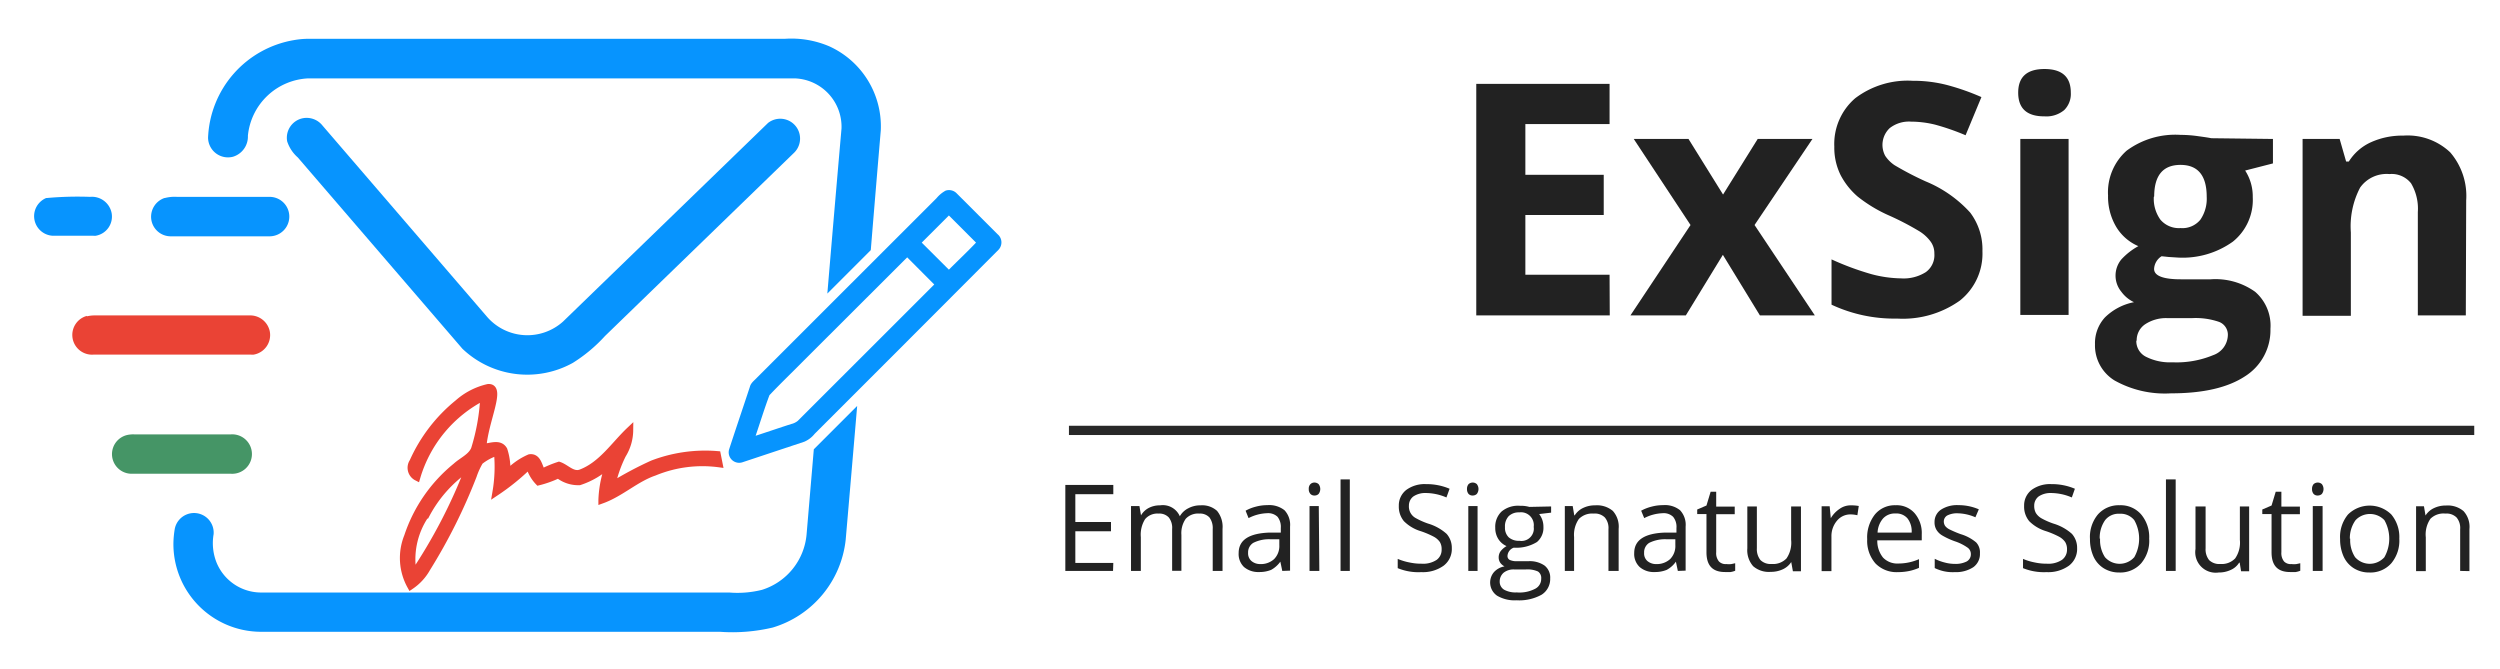 <svg xmlns="http://www.w3.org/2000/svg" viewBox="0 0 269.87 72.26"><defs><style>.cls-1{fill:#0794fe;}.cls-2,.cls-4{fill:#ea4335;}.cls-3{fill:#459566;}.cls-4{stroke:#ea4335;stroke-width:0.75px;}.cls-4,.cls-7{stroke-miterlimit:10;}.cls-5,.cls-7{fill:none;}.cls-6{fill:#222;}.cls-7{stroke:#282828;}</style></defs><g id="Layer_2" data-name="Layer 2"><g id="Layer_1-2" data-name="Layer 1"><path class="cls-1" d="M87.85,48.5l4.68-4.68Q91.92,51,91.29,58.27a11.14,11.14,0,0,1-7.87,9.47,18.87,18.87,0,0,1-5.71.46H28.09a9.47,9.47,0,0,1-9.37-9.56,10.3,10.3,0,0,1,.15-1.57,2.12,2.12,0,0,1,4.19.59,5.68,5.68,0,0,0,.29,3,5.2,5.2,0,0,0,4.75,3.3H78.71a10.86,10.86,0,0,0,3.55-.29,6.9,6.9,0,0,0,4.81-6Z"/><path class="cls-1" d="M95.08,14.07Q94.53,20.52,94,27l-4.69,4.69q.75-8.91,1.53-17.83a5.23,5.23,0,0,0-5.09-5.4H33.3a6.86,6.86,0,0,0-6.54,6.19,2.27,2.27,0,0,1-1.61,2.27,2.15,2.15,0,0,1-2.69-2.05A11.14,11.14,0,0,1,31.73,4.33a9.22,9.22,0,0,1,1.38-.14H84.7A10.45,10.45,0,0,1,89.52,5,9.49,9.49,0,0,1,95.08,14.07Z"/><path class="cls-1" d="M32.57,12.79a2.18,2.18,0,0,1,2.24.76L52.57,34.19a5.76,5.76,0,0,0,8.2.53Q71.84,24,82.91,13.27a2.14,2.14,0,0,1,2.83,3.2h0L65.31,36.27a16.56,16.56,0,0,1-3.47,2.9,10.15,10.15,0,0,1-11.92-1.52L32.15,17A3.93,3.93,0,0,1,31,15.26,2.15,2.15,0,0,1,32.57,12.79Z"/><path class="cls-1" d="M5,21.38a37.11,37.11,0,0,1,4.72-.13A2.17,2.17,0,0,1,12.05,23a2.1,2.1,0,0,1-1.72,2.45.85.85,0,0,1-.23,0c-1.46,0-2.93,0-4.39,0A2.12,2.12,0,0,1,5,21.37Z"/><path class="cls-1" d="M17.78,21.38a4.21,4.21,0,0,1,1.32-.13c3.34,0,6.67,0,10,0a2.13,2.13,0,1,1,0,4.26H18.48a2.12,2.12,0,0,1-2.17-2.07,2.14,2.14,0,0,1,1.46-2.07Z"/><path class="cls-2" d="M9.37,34.15a3.59,3.59,0,0,1,.93-.1q8.29,0,16.6,0a2.16,2.16,0,0,1,2.23,1.76,2.14,2.14,0,0,1-1.74,2.47,1.43,1.43,0,0,1-.29,0c-5.67,0-11.34,0-17,0a2.13,2.13,0,0,1-.72-4.18Z"/><path class="cls-3" d="M13.56,47a3,3,0,0,1,.94-.11H24.92a2.13,2.13,0,1,1,0,4.25H14.13A2.12,2.12,0,0,1,13.57,47Z"/><path class="cls-1" d="M102.05,20.59a1.15,1.15,0,0,1,1.23.29l4.39,4.39a1.15,1.15,0,0,1,.17,1.63l-.07.08q-9.9,9.93-19.83,19.85a2.88,2.88,0,0,1-1.11.85l-6.71,2.23a1.13,1.13,0,0,1-1.41-1.41c.73-2.25,1.5-4.5,2.24-6.75.11-.43.49-.68.78-1L101.1,21.39a3.38,3.38,0,0,1,.94-.79M99.5,26.19l2.93,2.92c1-1,2-1.94,2.93-2.92l-2.93-2.93L99.5,26.19M86.77,38.92c-1.23,1.25-2.5,2.46-3.71,3.74-.54,1.44-1,2.93-1.49,4.38,1.29-.42,2.57-.86,3.85-1.27a1.76,1.76,0,0,0,.7-.34l14.73-14.72-2.92-2.93Z"/><path class="cls-4" d="M49.43,43.51a7.39,7.39,0,0,1,3.26-1.68c1.57-.12-.35,3.56-.56,6.44.75,0,1.79-.55,2.27.3a6.65,6.65,0,0,1,.3,2.63,7.09,7.09,0,0,1,2.47-1.79c.91-.13,1,1,1.35,1.57a11.65,11.65,0,0,1,1.82-.76c.79.26,1.47,1.16,2.37.82,2.25-.86,3.59-3,5.27-4.59a5.12,5.12,0,0,1-.78,2.66,13.9,13.9,0,0,0-1.15,3.3,39.07,39.07,0,0,1,4.38-2.34,15.91,15.91,0,0,1,7-1l.2,1a13.6,13.6,0,0,0-7,.91c-2,.68-3.63,2.27-5.66,3a12.15,12.15,0,0,1,.79-3.89A8.51,8.51,0,0,1,62.55,52a3.44,3.44,0,0,1-2.28-.75,11.18,11.18,0,0,1-2.14.77,4.08,4.08,0,0,1-1-1.79,24.58,24.58,0,0,1-3.6,2.92,16.28,16.28,0,0,0,.16-4.35,5.77,5.77,0,0,0-1.89,1,8,8,0,0,0-.71,1.55,59.57,59.57,0,0,1-5,10,5.56,5.56,0,0,1-1.76,1.91A6.21,6.21,0,0,1,44,57.9a16.35,16.35,0,0,1,5.22-7.56c.66-.61,1.65-1,2-1.86a22.5,22.5,0,0,0,1-5.64A14.24,14.24,0,0,0,45,51.52a1.15,1.15,0,0,1-.43-1.67A17.15,17.15,0,0,1,49.43,43.51ZM45.89,55.67A8.51,8.51,0,0,0,44.62,62a57.12,57.12,0,0,0,6-11.55,14,14,0,0,0-4.66,5.2Z"/><g id="Layer_2-2" data-name="Layer 2"><g id="Layer_1-2-2" data-name="Layer 1-2"><rect class="cls-5" width="269.87" height="72.26"/><path class="cls-6" d="M173.77,34.05H159.36v-25h14.39v4.34h-9.09v5.48h8.46v4.34h-8.46v6.45h9.09Z"/><path class="cls-6" d="M182.49,24.29,176.36,15h5.91L186,21l3.74-6h5.91l-6.25,9.29,6.51,9.76h-5.93l-4-6.54-4,6.54H176Z"/><path class="cls-6" d="M214,27.11a6.47,6.47,0,0,1-2.44,5.34,10.62,10.62,0,0,1-6.77,1.94,16,16,0,0,1-7.08-1.5V28A30.18,30.18,0,0,0,202,29.59a13,13,0,0,0,3.21.46,4.48,4.48,0,0,0,2.67-.67,2.25,2.25,0,0,0,.93-2,2.13,2.13,0,0,0-.41-1.31,4.34,4.34,0,0,0-1.2-1.1,30.18,30.18,0,0,0-3.24-1.69,15.42,15.42,0,0,1-3.44-2.07,7.89,7.89,0,0,1-1.83-2.31,6.66,6.66,0,0,1-.68-3.07,6.51,6.51,0,0,1,2.25-5.22,9.37,9.37,0,0,1,6.21-1.89,14.53,14.53,0,0,1,3.72.46,25.36,25.36,0,0,1,3.7,1.3l-1.71,4.12a25.39,25.39,0,0,0-3.31-1.15,11.1,11.1,0,0,0-2.57-.32,3.38,3.38,0,0,0-2.31.7,2.49,2.49,0,0,0-.48,3,3.66,3.66,0,0,0,1,1,33.48,33.48,0,0,0,3.36,1.75,13.34,13.34,0,0,1,4.8,3.36A6.57,6.57,0,0,1,214,27.11Z"/><path class="cls-6" d="M217.86,10c0-1.7.95-2.55,2.84-2.55s2.84.85,2.84,2.55a2.45,2.45,0,0,1-.71,1.88,3,3,0,0,1-2.13.68C218.81,12.57,217.86,11.72,217.86,10Zm5.44,24h-5.21V15h5.21Z"/><path class="cls-6" d="M245.36,15v2.64l-3,.77a5.13,5.13,0,0,1,.82,2.87,5.78,5.78,0,0,1-2.14,4.8,9.31,9.31,0,0,1-6,1.72l-.94-.06-.76-.08a1.72,1.72,0,0,0-.81,1.37c0,.75,1,1.12,2.87,1.12h3.25a7.36,7.36,0,0,1,4.79,1.35,4.83,4.83,0,0,1,1.65,4,5.88,5.88,0,0,1-2.73,5.11c-1.86,1.23-4.52,1.85-8,1.85a11.11,11.11,0,0,1-6.1-1.39,4.43,4.43,0,0,1-2.11-3.91,4.1,4.1,0,0,1,1.07-2.89,6.14,6.14,0,0,1,3.14-1.65A3.56,3.56,0,0,1,229,31.5,2.74,2.74,0,0,1,229,28a7.24,7.24,0,0,1,1.83-1.43,5.14,5.14,0,0,1-2.39-2.08,6.39,6.39,0,0,1-.88-3.39,6,6,0,0,1,2-4.83,8.81,8.81,0,0,1,5.82-1.71,13.39,13.39,0,0,1,1.9.14c.74.1,1.2.17,1.41.22ZM230.61,36.8a1.89,1.89,0,0,0,1,1.69,5.74,5.74,0,0,0,2.9.62,10.32,10.32,0,0,0,4.39-.77,2.35,2.35,0,0,0,1.59-2.1,1.48,1.48,0,0,0-.94-1.49,7.75,7.75,0,0,0-2.91-.41h-2.7a4.09,4.09,0,0,0-2.4.68,2.08,2.08,0,0,0-.89,1.73Zm1.89-15.55a3.86,3.86,0,0,0,.71,2.46,2.61,2.61,0,0,0,2.17.91,2.5,2.5,0,0,0,2.15-.91,4,4,0,0,0,.68-2.46q0-3.45-2.83-3.45t-2.84,3.4Z"/><path class="cls-6" d="M266.18,34.05H261V22.89a5.36,5.36,0,0,0-.73-3.1,2.67,2.67,0,0,0-2.34-1,3.5,3.5,0,0,0-3.16,1.46,9,9,0,0,0-1,4.84v9h-5.21V15h4l.7,2.44h.29a5.47,5.47,0,0,1,2.4-2.09,8.16,8.16,0,0,1,3.48-.71,6.69,6.69,0,0,1,5.06,1.8,7.21,7.21,0,0,1,1.73,5.2Z"/><line class="cls-7" x1="115.39" y1="46.46" x2="267.09" y2="46.46"/><path class="cls-6" d="M120.15,61.63H115V52.35h5.18v1h-4.1v3h3.85v1h-3.85v3.42h4.1Z"/><path class="cls-6" d="M130.91,61.63V57.11a1.92,1.92,0,0,0-.35-1.25,1.39,1.39,0,0,0-1.11-.42A1.8,1.8,0,0,0,128,56a2.69,2.69,0,0,0-.47,1.74v3.88h-1V57.11a1.81,1.81,0,0,0-.36-1.25,1.39,1.39,0,0,0-1.11-.42,1.74,1.74,0,0,0-1.45.6,3.15,3.15,0,0,0-.46,1.94v3.65h-1.06v-7H123l.17,1h0a2.09,2.09,0,0,1,.84-.8,2.6,2.6,0,0,1,1.22-.28,2,2,0,0,1,2.13,1.18h0a2.16,2.16,0,0,1,.91-.86,2.73,2.73,0,0,1,1.34-.32,2.38,2.38,0,0,1,1.77.6,2.72,2.72,0,0,1,.59,1.94v4.54Z"/><path class="cls-6" d="M138.42,61.63l-.21-1h0a3,3,0,0,1-1,.89,3.35,3.35,0,0,1-1.29.23,2.37,2.37,0,0,1-1.63-.54,1.94,1.94,0,0,1-.58-1.51c0-1.41,1.12-2.14,3.37-2.21h1.18V57a1.76,1.76,0,0,0-.35-1.21,1.46,1.46,0,0,0-1.13-.39,4.65,4.65,0,0,0-2,.53l-.32-.8a4.5,4.5,0,0,1,1.12-.44,4.67,4.67,0,0,1,1.23-.16,2.66,2.66,0,0,1,1.85.55,2.3,2.3,0,0,1,.6,1.77V61.6ZM136,60.89a2.12,2.12,0,0,0,1.54-.54,2,2,0,0,0,.56-1.51v-.63h-1a3.79,3.79,0,0,0-1.81.39,1.2,1.2,0,0,0-.56,1.08,1.09,1.09,0,0,0,.35.87A1.44,1.44,0,0,0,136,60.89Z"/><path class="cls-6" d="M141.28,52.79a.69.69,0,0,1,.18-.53.61.61,0,0,1,.44-.17.66.66,0,0,1,.44.17.87.87,0,0,1,0,1.06.6.6,0,0,1-.44.17.57.57,0,0,1-.44-.17A.73.73,0,0,1,141.28,52.79Zm1.14,8.84h-1.06v-7h1Z"/><path class="cls-6" d="M145.71,61.63h-1V51.75h1Z"/><path class="cls-6" d="M156.72,59.16a2.26,2.26,0,0,1-.89,1.91,3.83,3.83,0,0,1-2.41.69,5.82,5.82,0,0,1-2.54-.43v-1a6.12,6.12,0,0,0,1.24.38,6,6,0,0,0,1.33.14,2.66,2.66,0,0,0,1.63-.41,1.34,1.34,0,0,0,.54-1.14,1.45,1.45,0,0,0-.19-.79,1.88,1.88,0,0,0-.65-.57,9.39,9.39,0,0,0-1.38-.59,4.35,4.35,0,0,1-1.85-1.09A2.45,2.45,0,0,1,151,54.6a2.11,2.11,0,0,1,.8-1.71,3.35,3.35,0,0,1,2.14-.63,6.33,6.33,0,0,1,2.54.5l-.34.94a5.69,5.69,0,0,0-2.23-.48,2.29,2.29,0,0,0-1.34.37,1.23,1.23,0,0,0-.48,1,1.42,1.42,0,0,0,.78,1.36,7.79,7.79,0,0,0,1.29.57,5.25,5.25,0,0,1,2,1.11A2.26,2.26,0,0,1,156.72,59.16Z"/><path class="cls-6" d="M158.36,52.79a.78.78,0,0,1,.17-.53.68.68,0,0,1,.45-.17.66.66,0,0,1,.44.17.87.87,0,0,1,0,1.06.64.64,0,0,1-.44.17.58.58,0,0,1-.45-.17A.78.78,0,0,1,158.36,52.79Zm1.14,8.84h-1v-7h1Z"/><path class="cls-6" d="M167.44,54.67v.67l-1.29.15a2.52,2.52,0,0,1,.32.58,2.23,2.23,0,0,1,.14.81,2,2,0,0,1-.7,1.63,4.25,4.25,0,0,1-2.5.61,1,1,0,0,0-.68.9.46.46,0,0,0,.24.42,1.7,1.7,0,0,0,.8.14H165a2.8,2.8,0,0,1,1.73.47,1.64,1.64,0,0,1,.61,1.39,2,2,0,0,1-.93,1.76,5,5,0,0,1-2.7.6,3.71,3.71,0,0,1-2.11-.5,1.73,1.73,0,0,1-.33-2.54,2,2,0,0,1,1.14-.62,1.27,1.27,0,0,1-.45-.38,1,1,0,0,1-.18-.59,1.13,1.13,0,0,1,.21-.67,2.25,2.25,0,0,1,.64-.55,2,2,0,0,1-.88-.75,2.19,2.19,0,0,1-.34-1.22,2.27,2.27,0,0,1,.68-1.76,2.77,2.77,0,0,1,2-.62,3.34,3.34,0,0,1,1,.12Zm-5.55,8.13a1,1,0,0,0,.48.86,2.58,2.58,0,0,0,1.36.29,3.64,3.64,0,0,0,2-.4,1.19,1.19,0,0,0,.64-1.08.84.84,0,0,0-.35-.78,2.79,2.79,0,0,0-1.31-.22h-1.26a1.73,1.73,0,0,0-1.12.34A1.24,1.24,0,0,0,161.89,62.8Zm.57-5.9a1.43,1.43,0,0,0,.41,1.11,1.67,1.67,0,0,0,1.15.37,1.34,1.34,0,0,0,1.54-1.11,1.28,1.28,0,0,0,0-.39,1.39,1.39,0,0,0-1.18-1.57,1.21,1.21,0,0,0-.38,0,1.55,1.55,0,0,0-1.14.41A1.59,1.59,0,0,0,162.46,56.9Z"/><path class="cls-6" d="M173.63,61.63v-4.5a1.77,1.77,0,0,0-.39-1.27,1.53,1.53,0,0,0-1.21-.42,2,2,0,0,0-1.6.59,3,3,0,0,0-.51,1.95v3.65h-1v-7h.85l.17,1h.05a2.13,2.13,0,0,1,.91-.8,2.93,2.93,0,0,1,1.3-.28,2.66,2.66,0,0,1,1.9.6,2.54,2.54,0,0,1,.63,1.94v4.54Z"/><path class="cls-6" d="M181.12,61.63l-.21-1h0a2.85,2.85,0,0,1-1,.89,3.35,3.35,0,0,1-1.29.23,2.32,2.32,0,0,1-1.62-.54,1.93,1.93,0,0,1-.59-1.51c0-1.41,1.13-2.14,3.37-2.21h1.19V57a1.71,1.71,0,0,0-.36-1.21,1.45,1.45,0,0,0-1.12-.39,4.65,4.65,0,0,0-2,.53l-.33-.8a4.73,4.73,0,0,1,1.13-.44,4.67,4.67,0,0,1,1.23-.16,2.6,2.6,0,0,1,1.84.55,2.3,2.3,0,0,1,.6,1.77V61.6Zm-2.38-.74a2.14,2.14,0,0,0,1.55-.54,2,2,0,0,0,.56-1.51v-.63h-1a3.83,3.83,0,0,0-1.82.39,1.2,1.2,0,0,0-.55,1.08,1.08,1.08,0,0,0,.34.87,1.44,1.44,0,0,0,1,.34Z"/><path class="cls-6" d="M186.36,60.89a2.44,2.44,0,0,0,.54,0l.41-.09v.81a2.19,2.19,0,0,1-.5.14h-.6c-1.35,0-2-.71-2-2.13V55.49h-1V55l1-.43.45-1.49h.6v1.61h2v.82h-2v4.1a1.39,1.39,0,0,0,.3,1A1,1,0,0,0,186.36,60.89Z"/><path class="cls-6" d="M189.65,54.67v4.52a1.87,1.87,0,0,0,.39,1.27,1.56,1.56,0,0,0,1.21.42,2,2,0,0,0,1.6-.6,3,3,0,0,0,.5-2V54.67h1.06v7h-.87l-.18-1h0a2.13,2.13,0,0,1-.9.78,3,3,0,0,1-1.31.28,2.58,2.58,0,0,1-1.9-.61,2.61,2.61,0,0,1-.63-1.93V54.67Z"/><path class="cls-6" d="M199.82,54.55a4.57,4.57,0,0,1,.83.07l-.15,1a3.22,3.22,0,0,0-.76-.09,1.86,1.86,0,0,0-1.44.68,2.56,2.56,0,0,0-.6,1.71v3.73h-1.06v-7h.87l.12,1.29h0a3.1,3.1,0,0,1,.94-1A2.06,2.06,0,0,1,199.82,54.55Z"/><path class="cls-6" d="M204.89,61.76a3.18,3.18,0,0,1-2.44-.94,3.71,3.71,0,0,1-.89-2.61,4,4,0,0,1,.83-2.67,2.77,2.77,0,0,1,2.23-1,2.57,2.57,0,0,1,2.06.86,3.28,3.28,0,0,1,.77,2.27v.66h-4.8a2.86,2.86,0,0,0,.62,1.86,2.12,2.12,0,0,0,1.66.64,5.46,5.46,0,0,0,2.22-.47v.94a5.46,5.46,0,0,1-1.06.34A6,6,0,0,1,204.89,61.76Zm-.29-6.33a1.71,1.71,0,0,0-1.33.54,2.5,2.5,0,0,0-.59,1.52h3.68a2.27,2.27,0,0,0-.45-1.53A1.58,1.58,0,0,0,204.6,55.43Z"/><path class="cls-6" d="M213.73,59.73a1.74,1.74,0,0,1-.72,1.5,3.42,3.42,0,0,1-2,.53,4.37,4.37,0,0,1-2.16-.44v-1a5.11,5.11,0,0,0,1.07.4,4.18,4.18,0,0,0,1.11.15,2.64,2.64,0,0,0,1.27-.26.88.88,0,0,0,.45-.81.84.84,0,0,0-.36-.69,5.31,5.31,0,0,0-1.37-.68,7.85,7.85,0,0,1-1.38-.64,1.78,1.78,0,0,1-.61-.61,1.56,1.56,0,0,1-.2-.82,1.58,1.58,0,0,1,.69-1.34,3.19,3.19,0,0,1,1.9-.49,5.5,5.5,0,0,1,2.19.45l-.37.86a5,5,0,0,0-1.9-.43,2.32,2.32,0,0,0-1.13.23.75.75,0,0,0-.38.65.9.9,0,0,0,.14.48,1.37,1.37,0,0,0,.46.37,11.75,11.75,0,0,0,1.22.52,4.63,4.63,0,0,1,1.68.9A1.57,1.57,0,0,1,213.73,59.73Z"/><path class="cls-6" d="M224.22,59.16a2.26,2.26,0,0,1-.89,1.91,3.83,3.83,0,0,1-2.41.69,6,6,0,0,1-2.54-.43v-1a6.12,6.12,0,0,0,1.24.38,6,6,0,0,0,1.33.14,2.66,2.66,0,0,0,1.63-.41,1.35,1.35,0,0,0,.55-1.14,1.46,1.46,0,0,0-.2-.79,1.88,1.88,0,0,0-.65-.57,9.39,9.39,0,0,0-1.38-.59,4.35,4.35,0,0,1-1.85-1.09,2.45,2.45,0,0,1-.55-1.66,2.11,2.11,0,0,1,.8-1.71,3.35,3.35,0,0,1,2.14-.63,6.33,6.33,0,0,1,2.54.5l-.33.94a5.78,5.78,0,0,0-2.24-.48,2.29,2.29,0,0,0-1.34.37,1.23,1.23,0,0,0-.48,1,1.56,1.56,0,0,0,.18.79,1.72,1.72,0,0,0,.6.57,7.79,7.79,0,0,0,1.29.57,5.25,5.25,0,0,1,2,1.11A2.26,2.26,0,0,1,224.22,59.16Z"/><path class="cls-6" d="M232,58.15a3.75,3.75,0,0,1-.86,2.65,3,3,0,0,1-2.36,1,3.13,3.13,0,0,1-1.66-.44A2.91,2.91,0,0,1,226,60.1a4.48,4.48,0,0,1-.39-1.91,3.79,3.79,0,0,1,.85-2.65,3,3,0,0,1,2.36-1,2.92,2.92,0,0,1,2.32,1A3.8,3.8,0,0,1,232,58.15Zm-5.3,0a3.35,3.35,0,0,0,.53,2,2.11,2.11,0,0,0,3,.16l.16-.16a4.07,4.07,0,0,0,0-4,1.88,1.88,0,0,0-1.58-.69,1.84,1.84,0,0,0-1.56.68A3.31,3.31,0,0,0,226.66,58.15Z"/><path class="cls-6" d="M234.86,61.63h-1.05V51.75h1.05Z"/><path class="cls-6" d="M238.09,54.67v4.52a1.86,1.86,0,0,0,.38,1.27,1.57,1.57,0,0,0,1.22.42,2,2,0,0,0,1.59-.6,3,3,0,0,0,.51-2V54.67h1v7h-.87l-.15-.93h-.06a2,2,0,0,1-.9.78,3,3,0,0,1-1.31.28A2.21,2.21,0,0,1,237,59.26V54.67Z"/><path class="cls-6" d="M247.36,60.89a2.44,2.44,0,0,0,.54,0l.41-.09v.81a2.19,2.19,0,0,1-.5.14h-.6c-1.35,0-2-.71-2-2.13V55.49h-1V55l1-.43.45-1.49h.61v1.61h2v.82h-2v4.1a1.44,1.44,0,0,0,.29,1A1,1,0,0,0,247.36,60.89Z"/><path class="cls-6" d="M249.58,52.79a.78.78,0,0,1,.17-.53.68.68,0,0,1,.45-.17.66.66,0,0,1,.44.17.87.87,0,0,1,0,1.06.64.64,0,0,1-.44.17.58.58,0,0,1-.45-.17A.78.78,0,0,1,249.58,52.79Zm1.14,8.84h-1.06v-7h1.06Z"/><path class="cls-6" d="M259,58.15a3.8,3.8,0,0,1-.86,2.65,3,3,0,0,1-2.37,1,3.1,3.1,0,0,1-1.65-.44A2.91,2.91,0,0,1,253,60.1a4.48,4.48,0,0,1-.39-1.91,3.79,3.79,0,0,1,.85-2.65,3.33,3.33,0,0,1,4.68,0A3.8,3.8,0,0,1,259,58.15Zm-5.3,0a3.35,3.35,0,0,0,.53,2,2.11,2.11,0,0,0,3,.16,1.21,1.21,0,0,0,.16-.16,4.07,4.07,0,0,0,0-4,2.15,2.15,0,0,0-3-.11l-.11.11A3.34,3.34,0,0,0,253.66,58.15Z"/><path class="cls-6" d="M265.57,61.63v-4.5a1.77,1.77,0,0,0-.39-1.27,1.53,1.53,0,0,0-1.21-.42,2,2,0,0,0-1.61.56,3,3,0,0,0-.5,2v3.65h-1.05v-7h.85l.17,1h0a2.13,2.13,0,0,1,.91-.8,2.93,2.93,0,0,1,1.3-.28,2.64,2.64,0,0,1,1.89.6,2.51,2.51,0,0,1,.64,1.94v4.54Z"/></g></g></g></g></svg>